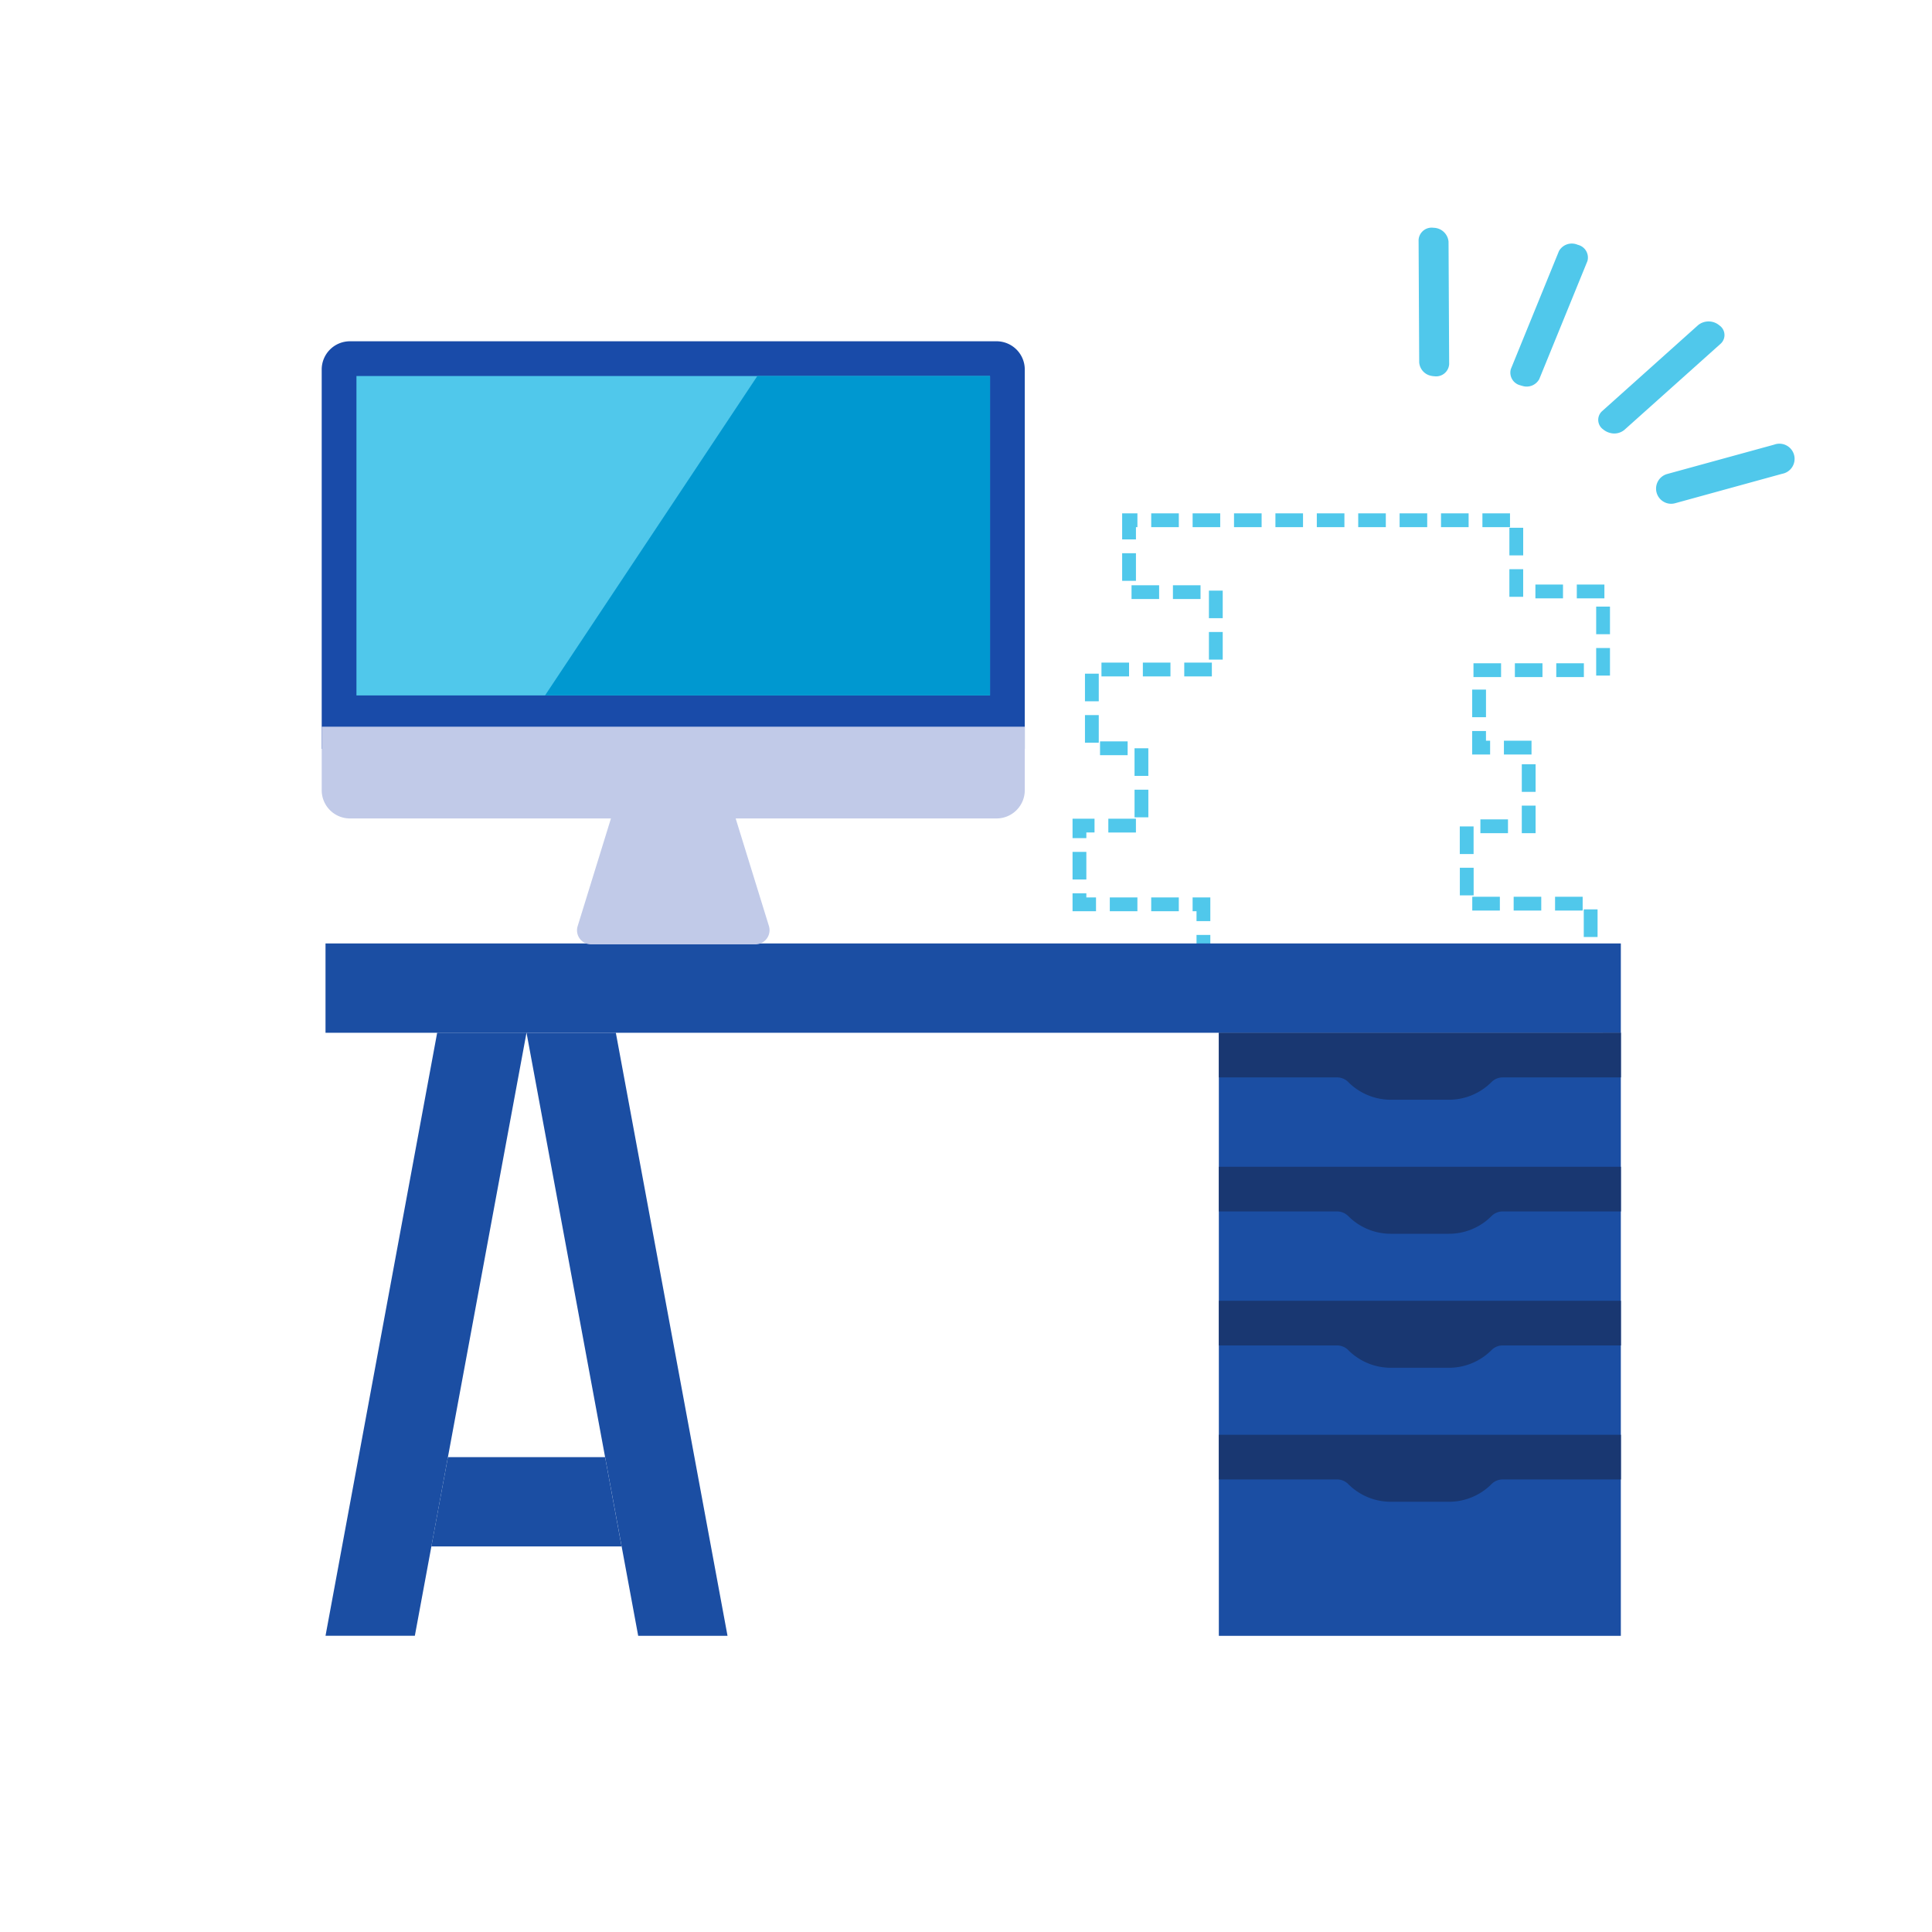 <svg height="140" viewBox="0 0 140 140" width="140" xmlns="http://www.w3.org/2000/svg"><path d="m37.546 33.988h-2v-1h1v-1.788h1zm-3 0h-2v-1h2zm-3 0h-2v-1h2zm-3 0h-2v-1h2zm-3 0h-2v-1h2zm-3 0h-2v-1h2zm-3 0h-2v-1h2zm-3 0h-2v-1h2zm-3 0h-2v-1h2zm-3 0h-2v-1h2zm-1.062-1.938h-1v-2h1zm28.061-1.85h-1v-2h1zm-28.061-1.15h-1v-.718h-.284v-1h1.284zm-2.284-.717h-2v-1h2zm-3 0h-2v-1h2zm-3 0h-1.7v-1.3h1v.3h.7zm35.265-.05h-2v-1h2zm-3 0h-2v-1h2zm-3 0h-2v-1h2zm-1.9-1.1h-1v-2h1zm-28.065-1.149h-1v-2h1zm28.061-1.846h-1v-2h1zm-28.061-1.154h-1v-1.407h1.593v1h-.593zm32.554-.356h-1v-1-1h1zm-2 0h-2v-1h2zm-26.961-.051h-2v-1h2zm.9-1.1h-1v-2h1zm28.062-1.845h-1v-2h1zm-28.063-1.156h-1v-2h1zm-1.5-1.5h-2v-1h2zm29.267-.05h-2v-1h2zm-3 0h-1.3v-1.7h1v.7h.3zm-28.359-.856h-1v-2h1zm28.06-1.846h-1v-2h1zm-28.06-1.154h-1v-2h1zm35.153-1.754h-2v-1h2zm-3 0h-2v-1h2zm-3 0h-2v-1h2zm-20.958-.05h-2v-1h2zm-3 0h-2v-1h2zm-3 0h-2v-1h2zm34.849-.058h-1v-2h1zm-28.062-1.158h-1v-2h1zm28.062-1.842h-1v-2h1zm-28.062-1.158h-1v-2h1zm-1.608-1.389h-2v-1h2zm-3 0h-2v-1h2zm32.266-.049h-2v-1h2zm-3 0h-2v-1h2zm-2.886-.114h-1v-2h1zm-28.06-1.156h-1v-2h1zm28.061-1.845h-1v-2h1zm-28.061-1.155h-1v-1.892h1.106v1h-.106zm27.106-.892h-2v-1h2zm-3 0h-2v-1h2zm-3 0h-2v-1h2zm-3 0h-2v-1h2zm-3 0h-2v-1h2zm-3 0h-2v-1h2zm-3 0h-2v-1h2zm-3 0h-2v-1h2zm-3 0h-2v-1h2z" fill="#50c8eb" transform="translate(78.22 37.698)"/><path d="m524.272 217.765h93.864v6.473h-93.864z" fill="#1b4ea3" transform="translate(-500.684 -149.399)"/><path d="m524.272 267.562h6.473l8.091-43.7h-6.473z" fill="#1b4ea3" transform="translate(-500.684 -149.027)"/><path d="m544.472 223.866h-6.472l8.092 43.7h6.473z" fill="#1b4ea3" transform="translate(-499.846 -149.027)"/><path d="m585.284 223.866h29.13v43.7h-29.13z" fill="#1b4ea3" transform="translate(-496.962 -149.027)"/><path d="m607.941 223.866h-22.657v3.234h8.565a1.141 1.141 0 0 1 .81.334 4.35 4.35 0 0 0 3.1 1.284h4.185a4.351 4.351 0 0 0 3.1-1.284 1.141 1.141 0 0 1 .81-.334h8.566v-3.237z" fill="#193771" transform="translate(-496.961 -149.027)"/><path d="m605.848 233.018h-20.564v3.236h8.565a1.146 1.146 0 0 1 .81.335 4.351 4.351 0 0 0 3.1 1.284h4.185a4.351 4.351 0 0 0 3.1-1.284 1.146 1.146 0 0 1 .81-.335h8.566v-3.236z" fill="#193771" transform="translate(-496.961 -148.469)"/><path d="m605.848 242.17h-20.564v3.236h8.565a1.137 1.137 0 0 1 .81.335 4.35 4.35 0 0 0 3.1 1.283h4.185a4.35 4.35 0 0 0 3.1-1.283 1.137 1.137 0 0 1 .81-.335h8.566v-3.236z" fill="#193771" transform="translate(-496.961 -147.91)"/><path d="m605.848 251.321h-20.564v3.237h8.565a1.137 1.137 0 0 1 .81.335 4.349 4.349 0 0 0 3.1 1.283h4.185a4.35 4.35 0 0 0 3.1-1.283 1.137 1.137 0 0 1 .81-.335h8.566v-3.237z" fill="#193771" transform="translate(-496.961 -147.352)"/><path d="m544.089 252.847h-11.389l-1.2 6.473h13.785z" fill="#1b4ea3" transform="translate(-500.242 -147.259)"/><path d="m214.73 549.469h-11.9a1.019 1.019 0 0 1 -.975-1.324l2.975-9.622h7.911l2.975 9.622a1.03 1.03 0 0 1 -.986 1.324z" fill="#c1cae8" transform="translate(-159.995 -481.036)"/><path d="m190.273 457.423h-50.947v-27.483a2.047 2.047 0 0 1 2.05-2.05h46.847a2.047 2.047 0 0 1 2.05 2.05z" fill="#194ba9" transform="translate(-116.014 -403.16)"/><path d="m0 0h45.911v23.145h-45.911z" fill="#50c8eb" transform="translate(25.83 27.248)"/><path d="m193.988 459.538 15.386-23.145h16.858v23.145z" fill="#0098d0" transform="translate(-154.492 -409.146)"/><path d="m188.223 528.871h-46.847a2.047 2.047 0 0 1 -2.05-2.05v-4.6h50.947v4.6a2.047 2.047 0 0 1 -2.05 2.05z" fill="#c1cae8" transform="translate(-116.014 -469.563)"/><g fill="#50c8eb"><path d="m3.287 10.475a1.072 1.072 0 0 1 -1.07-.737l-2.192-8.603a.947.947 0 0 1 .838-1.113 1.108 1.108 0 0 1 1.3.715l2.192 8.6a.947.947 0 0 1 -.838 1.113 1.273 1.273 0 0 1 -.23.025z" transform="matrix(.97 .242 -.242 .97 103.047 16.276)"/><path d="m1.1 10.9c-.042 0-.084 0-.127-.005a.947.947 0 0 1 -.964-.974l1.313-9.143a1.068 1.068 0 0 1 1.215-.772.946.946 0 0 1 .963.973l-1.315 9.141a1.038 1.038 0 0 1 -1.085.78z" transform="matrix(.97 .242 -.242 .97 111.873 17.121)"/><path d="m1.1 9.6a1.256 1.256 0 0 1 -.543-.122.849.849 0 0 1 -.412-1.262l5.255-7.751a1.213 1.213 0 0 1 1.5-.343.849.849 0 0 1 .408 1.259l-5.26 7.751a1.149 1.149 0 0 1 -.948.468z" transform="matrix(.97 .242 -.242 .97 117.935 21.795)"/><path d="m1.1 6.138a1.1 1.1 0 0 1 -.542-2.052l7.014-3.945a1.1 1.1 0 1 1 1.074 1.91l-7.013 3.949a1.09 1.09 0 0 1 -.533.138z" transform="matrix(.97 .242 -.242 .97 121.248 30.252)"/></g><path d="m0 0h140v140h-140z" fill="none"/></svg>